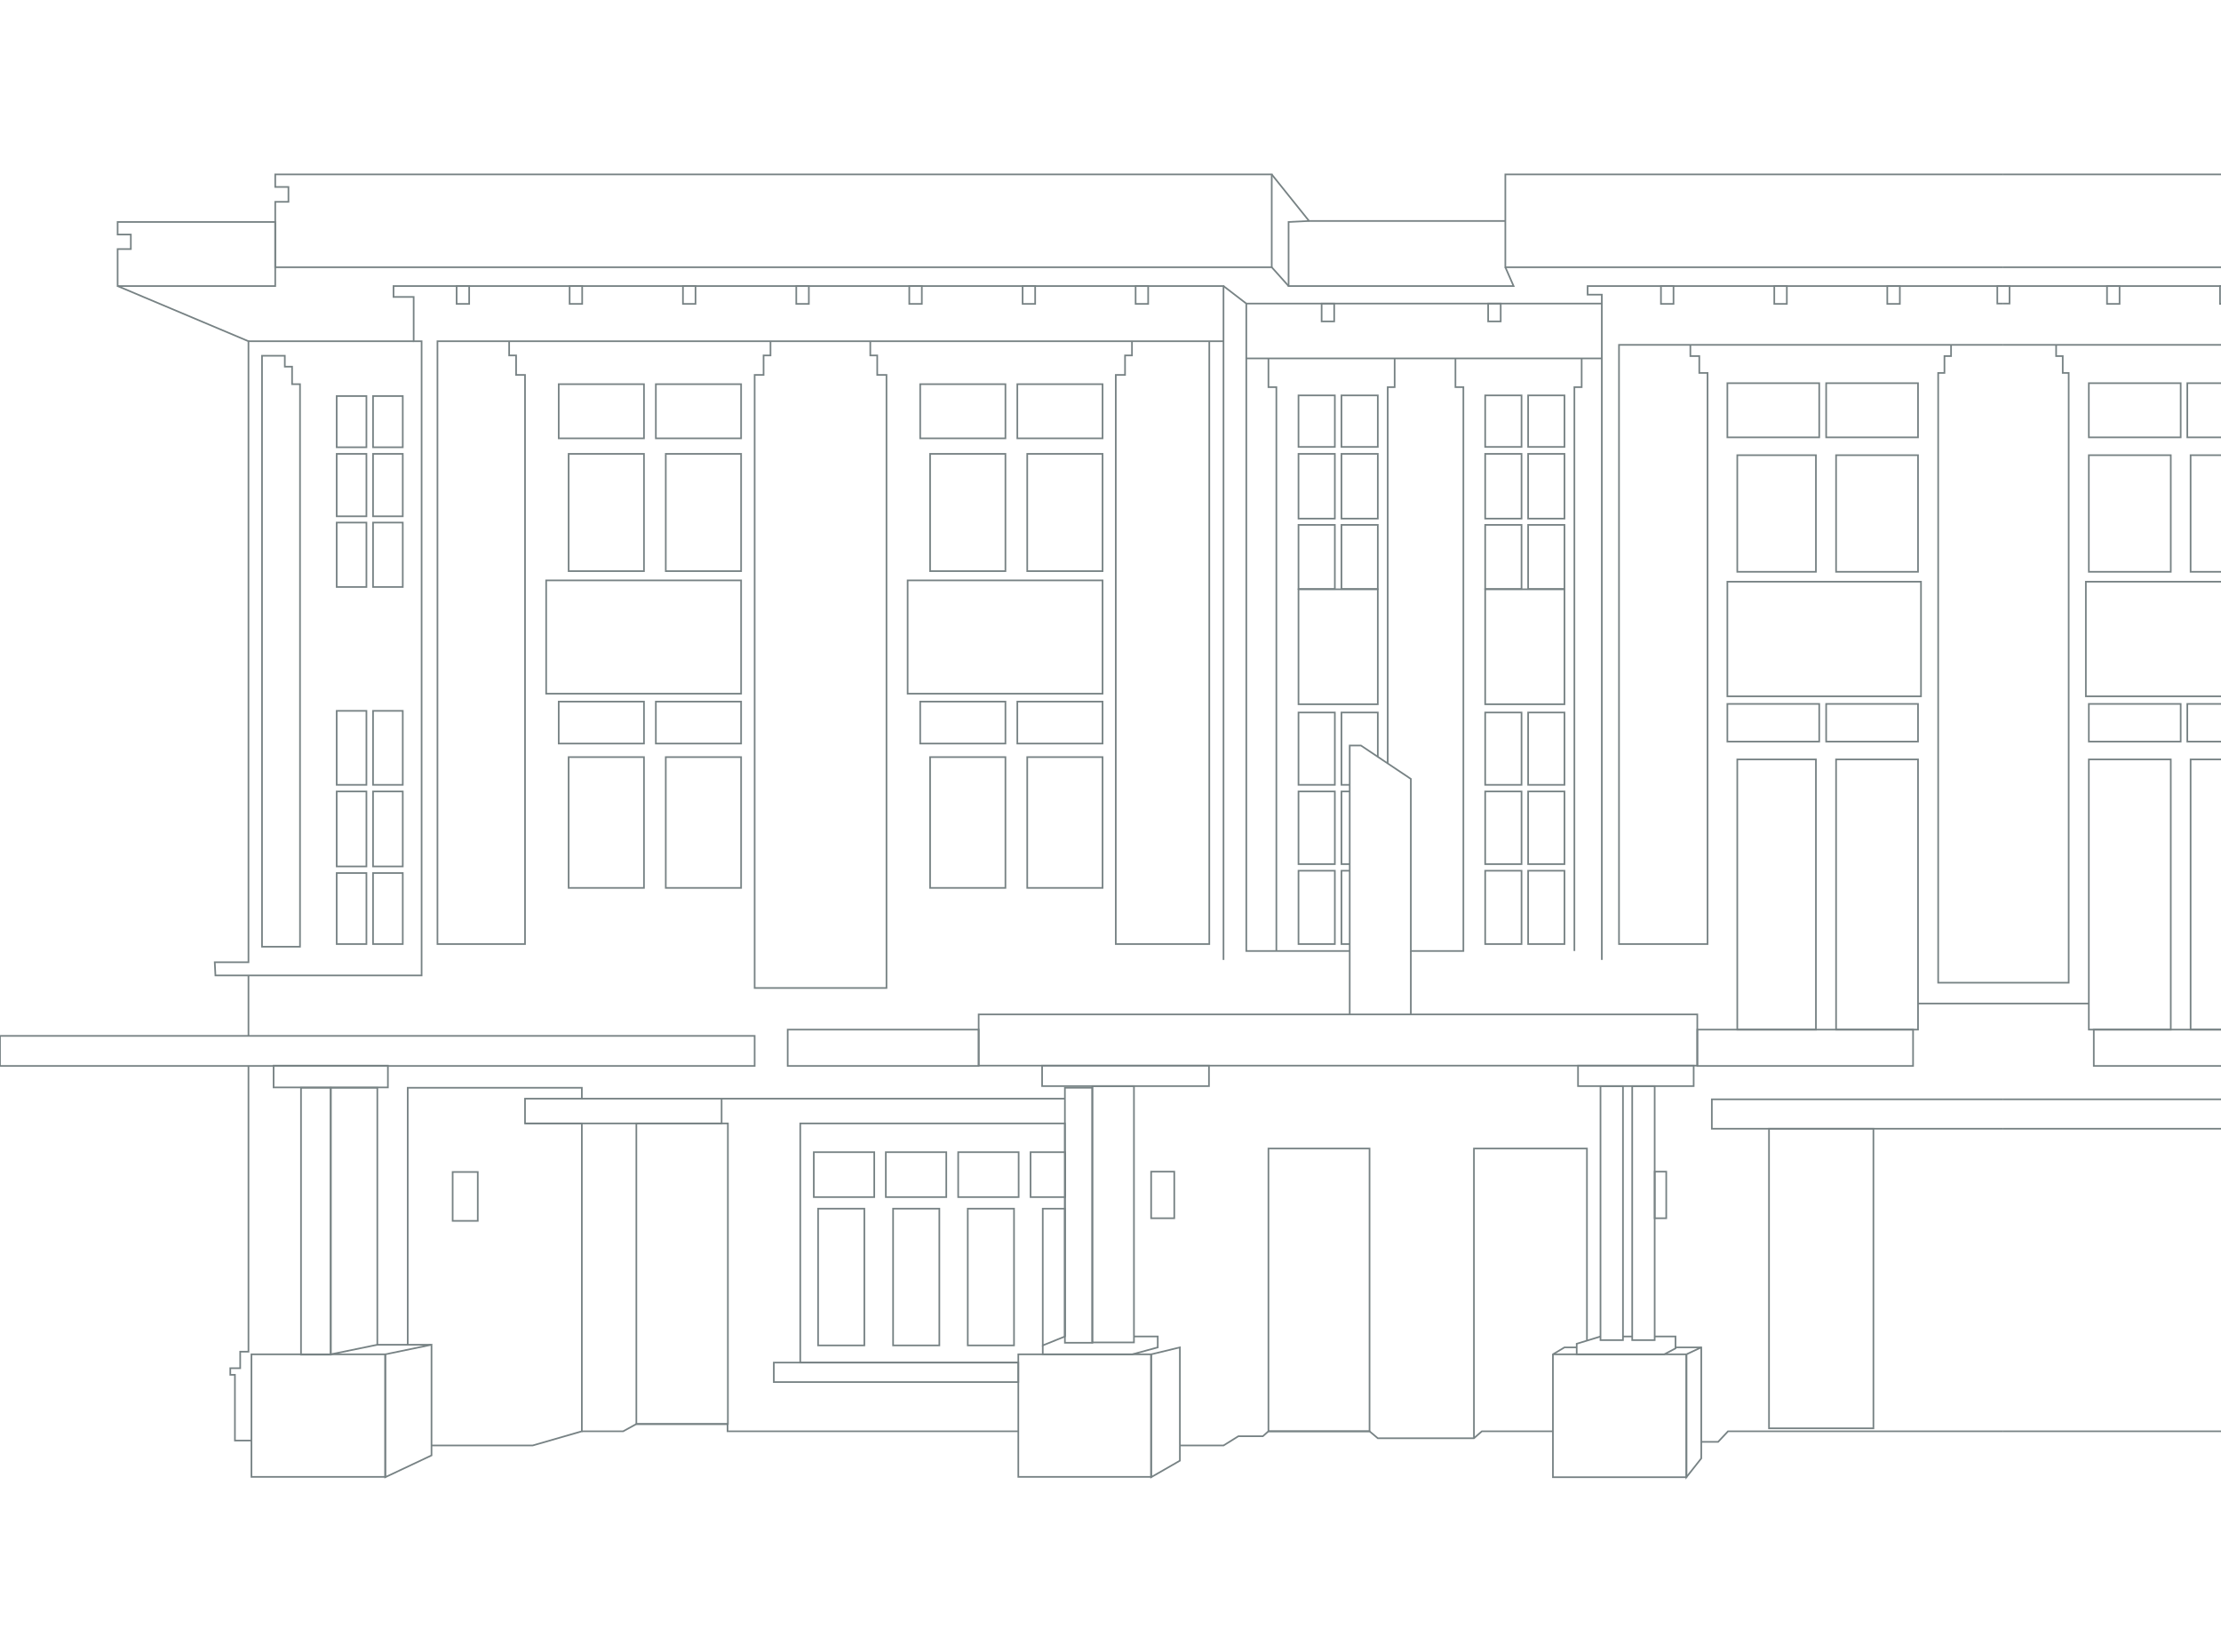 <?xml version="1.0" encoding="utf-8"?>
<!-- Generator: Adobe Illustrator 23.0.1, SVG Export Plug-In . SVG Version: 6.00 Build 0)  -->
<svg version="1.1" id="Layer_1" xmlns="http://www.w3.org/2000/svg" xmlns:xlink="http://www.w3.org/1999/xlink" x="0px" y="0px"
	 viewBox="0 0 672.2 500" style="enable-background:new 0 0 672.2 500;" xml:space="preserve">
<style type="text/css">
	.st0{clip-path:url(#SVGID_2_);}
	.st1{fill:none;stroke:#778284;stroke-width:0.5;stroke-miterlimit:10;}
</style>
<g>
	<defs>
		<rect id="SVGID_1_" width="672.2" height="500"/>
	</defs>
	<clipPath id="SVGID_2_">
		<use xlink:href="#SVGID_1_"  style="overflow:visible;"/>
	</clipPath>
	<g id="artwork" class="st0">
		<g id="XMLID_28_">
			<g>
				<g id="XMLID_2061_">
					<polygon id="XMLID_2392_" class="st1" points="35.6,67.2 35.6,71 39.6,71 39.6,75.4 35.6,75.4 35.6,86.6 83.3,86.6 83.3,67.2 
											"/>
					<polygon id="XMLID_2391_" class="st1" points="83.3,52.8 83.3,56.6 87.3,56.6 87.3,61.1 83.3,61.1 83.3,80.9 384.9,80.9 
						384.9,52.8 					"/>
					<g id="XMLID_2384_">
						<rect id="XMLID_2390_" x="112.9" y="137.4" class="st1" width="9" height="18.9"/>
						<rect id="XMLID_2389_" x="112.9" y="119.9" class="st1" width="9" height="15.5"/>
						<rect id="XMLID_2388_" x="101.9" y="119.9" class="st1" width="9" height="15.5"/>
						<rect id="XMLID_2387_" x="101.9" y="137.4" class="st1" width="9" height="18.9"/>
						<rect id="XMLID_2386_" x="112.9" y="158.2" class="st1" width="9" height="19.5"/>
						<rect id="XMLID_2385_" x="101.9" y="158.2" class="st1" width="9" height="19.5"/>
					</g>
					<g id="XMLID_2377_">
						<rect id="XMLID_2383_" x="112.9" y="239.6" class="st1" width="9" height="22.7"/>
						<rect id="XMLID_2382_" x="112.9" y="215.2" class="st1" width="9" height="22.4"/>
						<rect id="XMLID_2381_" x="101.9" y="215.2" class="st1" width="9" height="22.4"/>
						<rect id="XMLID_2380_" x="101.9" y="239.6" class="st1" width="9" height="22.7"/>
						<rect id="XMLID_2379_" x="112.9" y="264.3" class="st1" width="9" height="21.5"/>
						<rect id="XMLID_2378_" x="101.9" y="264.3" class="st1" width="9" height="21.5"/>
					</g>
					<polyline id="XMLID_2376_" class="st1" points="154.1,103.3 154.1,107.6 156.2,107.6 156.2,113.5 158.9,113.5 158.9,285.8 
						132.4,285.8 132.4,103.3 370.3,103.3 					"/>
					<path id="XMLID_2375_" class="st1" d="M249.8,103.8"/>
					<rect id="XMLID_2374_" x="169.1" y="116.3" class="st1" width="25.8" height="16.4"/>
					<rect id="XMLID_2373_" x="198.5" y="116.3" class="st1" width="25.8" height="16.4"/>
					<rect id="XMLID_2372_" x="172.1" y="137.4" class="st1" width="22.8" height="35.5"/>
					<rect id="XMLID_2371_" x="201.5" y="137.4" class="st1" width="22.8" height="35.5"/>
					<rect id="XMLID_2370_" x="169.1" y="212.4" class="st1" width="25.8" height="12.7"/>
					<rect id="XMLID_2369_" x="198.5" y="212.4" class="st1" width="25.8" height="12.7"/>
					<rect id="XMLID_2368_" x="172.1" y="229.2" class="st1" width="22.8" height="39.6"/>
					<rect id="XMLID_2367_" x="201.5" y="229.2" class="st1" width="22.8" height="39.6"/>
					<rect id="XMLID_2366_" x="165.3" y="175.7" class="st1" width="59" height="34.3"/>
					<polyline id="XMLID_2365_" class="st1" points="263.4,103.3 263.4,107.6 265.5,107.6 265.5,113.5 268.3,113.5 268.3,299.1 
						228.4,299.1 228.4,113.5 231.1,113.5 231.1,107.6 233.2,107.6 233.2,103.3 					"/>
					<rect id="XMLID_2364_" x="278.5" y="116.3" class="st1" width="25.8" height="16.4"/>
					<rect id="XMLID_2363_" x="307.9" y="116.3" class="st1" width="25.8" height="16.4"/>
					<rect id="XMLID_2362_" x="281.5" y="137.4" class="st1" width="22.8" height="35.5"/>
					<rect id="XMLID_2361_" x="310.9" y="137.4" class="st1" width="22.8" height="35.5"/>
					<rect id="XMLID_2360_" x="278.5" y="212.4" class="st1" width="25.8" height="12.7"/>
					<rect id="XMLID_2359_" x="307.9" y="212.4" class="st1" width="25.8" height="12.7"/>
					<rect id="XMLID_2358_" x="281.5" y="229.2" class="st1" width="22.8" height="39.6"/>
					<rect id="XMLID_2357_" x="310.9" y="229.2" class="st1" width="22.8" height="39.6"/>
					<rect id="XMLID_2356_" x="274.7" y="175.7" class="st1" width="59" height="34.3"/>
					<polyline id="XMLID_2355_" class="st1" points="75.2,322.6 75.2,409.2 72.7,409.2 72.7,414.2 69.7,414.2 69.7,416.2 
						71.1,416.2 71.1,436.1 76.1,436.1 					"/>
					<rect id="XMLID_2354_" x="76.1" y="410" class="st1" width="40.5" height="37.1"/>
					<polygon id="XMLID_2353_" class="st1" points="116.6,410 130.6,407.1 130.6,440.6 116.6,447.2 					"/>
					<path id="XMLID_2352_" class="st1" d="M71.1,436.1"/>
					<line id="XMLID_2351_" class="st1" x1="75.2" y1="313.6" x2="75.2" y2="295.3"/>
					<polygon id="XMLID_2350_" class="st1" points="79.3,107.7 86.2,107.7 86.2,111 88.4,111 88.4,116.3 90.8,116.3 90.8,286.6 
						79.3,286.6 					"/>
					<path id="XMLID_2349_" class="st1" d="M606.3,52.8"/>
					<polyline id="XMLID_2348_" class="st1" points="384.9,52.8 396.2,66.9 455.6,66.9 					"/>
					<polyline id="XMLID_2347_" class="st1" points="606.3,52.8 455.6,52.8 455.6,80.9 606.3,80.9 					"/>
					<polyline id="XMLID_2346_" class="st1" points="396.2,66.9 390,67.2 390,86.6 458.1,86.6 455.6,80.9 					"/>
					<line id="XMLID_2345_" class="st1" x1="384.9" y1="80.9" x2="390" y2="86.6"/>
					<polyline id="XMLID_2344_" class="st1" points="408.5,307.1 408.5,225.7 411.9,225.7 427,235.8 427,287.9 442.9,287.9 
						442.9,117.2 440.5,117.2 440.5,108.5 					"/>
					<polyline id="XMLID_2343_" class="st1" points="478.7,108.5 478.7,117.2 476.5,117.2 476.5,287.9 					"/>
					<rect id="XMLID_2342_" x="449.5" y="178.4" class="st1" width="24" height="34.8"/>
					<g id="XMLID_2335_">
						<rect id="XMLID_2341_" x="462.5" y="158.9" class="st1" width="11" height="19.4"/>
						<rect id="XMLID_2340_" x="462.5" y="137.4" class="st1" width="11" height="19.6"/>
						<rect id="XMLID_2339_" x="462.5" y="119.7" class="st1" width="11" height="15.6"/>
						<rect id="XMLID_2338_" x="449.5" y="137.4" class="st1" width="11" height="19.6"/>
						<rect id="XMLID_2337_" x="449.5" y="119.7" class="st1" width="11" height="15.6"/>
						<rect id="XMLID_2336_" x="449.5" y="158.9" class="st1" width="11" height="19.4"/>
					</g>
					<g id="XMLID_2332_">
						<rect id="XMLID_2334_" x="522.8" y="116" class="st1" width="27.8" height="16.4"/>
						<rect id="XMLID_2333_" x="552.7" y="116" class="st1" width="27.8" height="16.4"/>
					</g>
					<g id="XMLID_2329_">
						<rect id="XMLID_2331_" x="525.8" y="137.8" class="st1" width="23.8" height="35.3"/>
						<rect id="XMLID_2330_" x="555.7" y="137.8" class="st1" width="24.8" height="35.3"/>
					</g>
					<g id="XMLID_2326_">
						<rect id="XMLID_2328_" x="522.8" y="213.1" class="st1" width="27.8" height="11.4"/>
						<rect id="XMLID_2327_" x="552.7" y="213.1" class="st1" width="27.8" height="11.4"/>
					</g>
					<g id="XMLID_2323_">
						<rect id="XMLID_2325_" x="525.8" y="229.9" class="st1" width="23.8" height="81.8"/>
						<rect id="XMLID_2324_" x="555.7" y="229.9" class="st1" width="24.8" height="81.8"/>
					</g>
					<g id="XMLID_2316_">
						<rect id="XMLID_2322_" x="462.5" y="263.6" class="st1" width="11" height="22.2"/>
						<rect id="XMLID_2321_" x="462.5" y="239.6" class="st1" width="11" height="22"/>
						<rect id="XMLID_2320_" x="462.5" y="215.7" class="st1" width="11" height="21.9"/>
						<rect id="XMLID_2319_" x="449.5" y="239.6" class="st1" width="11" height="22"/>
						<rect id="XMLID_2318_" x="449.5" y="215.7" class="st1" width="11" height="21.9"/>
						<rect id="XMLID_2317_" x="449.5" y="263.6" class="st1" width="11" height="22.2"/>
					</g>
					<polyline id="XMLID_2315_" class="st1" points="386.3,287.9 386.3,117.2 383.9,117.2 383.9,108.5 					"/>
					<polyline id="XMLID_2314_" class="st1" points="422.1,108.5 422.1,117.2 420,117.2 420,231.2 					"/>
					<rect id="XMLID_2313_" x="393" y="178.4" class="st1" width="24" height="34.8"/>
					<g id="XMLID_2306_">
						<rect id="XMLID_2312_" x="406" y="158.9" class="st1" width="11" height="19.4"/>
						<rect id="XMLID_2311_" x="406" y="137.4" class="st1" width="11" height="19.6"/>
						<rect id="XMLID_2310_" x="406" y="119.7" class="st1" width="11" height="15.6"/>
						<rect id="XMLID_2309_" x="393" y="137.4" class="st1" width="11" height="19.6"/>
						<rect id="XMLID_2308_" x="393" y="119.7" class="st1" width="11" height="15.6"/>
						<rect id="XMLID_2307_" x="393" y="158.9" class="st1" width="11" height="19.4"/>
					</g>
					<g id="XMLID_2299_">
						<polyline id="XMLID_2305_" class="st1" points="408.5,263.6 406,263.6 406,285.8 408.5,285.8 						"/>
						<polyline id="XMLID_2304_" class="st1" points="408.5,239.6 406,239.6 406,261.6 408.5,261.6 						"/>
						<polyline id="XMLID_2303_" class="st1" points="408.5,237.6 406,237.6 406,215.7 417,215.7 417,229.2 						"/>
						<rect id="XMLID_2302_" x="393" y="239.6" class="st1" width="11" height="22"/>
						<rect id="XMLID_2301_" x="393" y="215.7" class="st1" width="11" height="21.9"/>
						<rect id="XMLID_2300_" x="393" y="263.6" class="st1" width="11" height="22.2"/>
					</g>
					<rect id="XMLID_2298_" y="313.6" class="st1" width="228.4" height="9.1"/>
					<rect id="XMLID_2297_" x="238.4" y="311.7" class="st1" width="57.8" height="11"/>
					<rect id="XMLID_2296_" x="513.7" y="311.7" class="st1" width="65.3" height="11"/>
					<rect id="XMLID_2295_" x="296.2" y="307.1" class="st1" width="217.5" height="15.5"/>
					<rect id="XMLID_2294_" x="82.8" y="322.6" class="st1" width="34.6" height="6.6"/>
					<rect id="XMLID_2293_" x="91.1" y="329.3" class="st1" width="9" height="80.8"/>
					<polygon id="XMLID_2292_" class="st1" points="114.2,407.1 100.1,410 100.1,329.3 114.2,329.3 					"/>
					<line id="XMLID_2291_" class="st1" x1="114.2" y1="407.1" x2="130.6" y2="407.1"/>
					<rect id="XMLID_2290_" x="137" y="354.8" class="st1" width="7.6" height="14.8"/>
					<polyline id="XMLID_2289_" class="st1" points="130.6,437.6 161.2,437.6 176.1,433.3 176.1,340.1 158.9,340.1 158.9,332.6 
						176.1,332.6 176.1,329.3 123.4,329.3 123.4,407.1 					"/>
					<polyline id="XMLID_2288_" class="st1" points="218.4,332.6 218.4,340.1 158.9,340.1 					"/>
					<line id="XMLID_2287_" class="st1" x1="176.1" y1="332.6" x2="322.3" y2="332.6"/>
					<polyline id="XMLID_2286_" class="st1" points="176.1,433.3 188.6,433.3 192.6,431.1 220.2,431.1 220.2,433.3 308.2,433.3 
											"/>
					<rect id="XMLID_2285_" x="308.2" y="410" class="st1" width="40.2" height="37.1"/>
					<polygon id="XMLID_2284_" class="st1" points="357.1,442.2 348.4,447.2 348.4,410 357.1,407.9 					"/>
					<polyline id="XMLID_2283_" class="st1" points="357.1,437.6 370.3,437.6 374.8,434.8 382.2,434.8 383.9,433.3 414.5,433.3 
						417,435.4 446.1,435.4 448.5,433.3 470,433.3 					"/>
					<polyline id="XMLID_2282_" class="st1" points="514.9,436.5 520,436.5 523,433.3 606.3,433.3 					"/>
					<polyline id="XMLID_2281_" class="st1" points="606.3,341.7 518.1,341.7 518.1,332.8 606.3,332.8 					"/>
					<rect id="XMLID_2280_" x="535.4" y="341.7" class="st1" width="31.6" height="90.7"/>
					<rect id="XMLID_2279_" x="477.6" y="322.6" class="st1" width="35" height="6.2"/>
					<rect id="XMLID_2278_" x="484.4" y="328.8" class="st1" width="6.8" height="76.9"/>
					<rect id="XMLID_2277_" x="494" y="328.8" class="st1" width="6.8" height="76.9"/>
					<rect id="XMLID_2276_" x="383.9" y="347.7" class="st1" width="30.6" height="85.6"/>
					<polyline id="XMLID_2275_" class="st1" points="477.2,407.9 473.5,407.9 470,410 470,447.2 510.4,447.2 510.4,410 					"/>
					<polyline id="XMLID_2274_" class="st1" points="446.1,435.4 446.1,347.7 480.3,347.7 480.3,405.9 					"/>
					<rect id="XMLID_2273_" x="315.4" y="322.6" class="st1" width="50.5" height="6.2"/>
					<rect id="XMLID_2272_" x="322.3" y="329.3" class="st1" width="8.3" height="77.2"/>
					<rect id="XMLID_2271_" x="330.6" y="328.8" class="st1" width="12.6" height="77.6"/>
					<rect id="XMLID_2270_" x="192.6" y="340.1" class="st1" width="27.7" height="91"/>
					<rect id="XMLID_2269_" x="234.2" y="412.5" class="st1" width="74" height="5.9"/>
					<polyline id="XMLID_2268_" class="st1" points="308.2,412.5 242.2,412.5 242.2,340.1 322.3,340.1 322.3,404.6 					"/>
					<rect id="XMLID_2267_" x="246.3" y="348.8" class="st1" width="18.3" height="13.6"/>
					<rect id="XMLID_2266_" x="268.1" y="348.8" class="st1" width="18.3" height="13.6"/>
					<rect id="XMLID_2265_" x="290" y="348.8" class="st1" width="18.3" height="13.6"/>
					<rect id="XMLID_2264_" x="311.9" y="348.8" class="st1" width="10.5" height="13.6"/>
					<rect id="XMLID_2263_" x="247.6" y="365.9" class="st1" width="14" height="41.4"/>
					<rect id="XMLID_2262_" x="270.3" y="365.9" class="st1" width="14" height="41.4"/>
					<rect id="XMLID_2261_" x="292.9" y="365.9" class="st1" width="14" height="41.4"/>
					<polygon id="XMLID_2260_" class="st1" points="322.3,404.6 315.6,407.3 315.6,365.9 322.3,365.9 					"/>
					<rect id="XMLID_2259_" x="348.4" y="354.7" class="st1" width="7" height="14.1"/>
					<rect id="XMLID_2258_" x="500.8" y="354.7" class="st1" width="3.5" height="14.1"/>
					<rect id="XMLID_2257_" x="522.8" y="176.1" class="st1" width="58.6" height="34.7"/>
					<polyline id="XMLID_2256_" class="st1" points="366,103.3 366,285.8 337.7,285.8 337.7,113.5 340.5,113.5 340.5,107.6 
						342.6,107.6 342.6,103.3 					"/>
					<polyline id="XMLID_2255_" class="st1" points="484.8,108.5 377.2,108.5 377.2,287.9 408.5,287.9 					"/>
					<polyline id="XMLID_2254_" class="st1" points="511.6,104.4 511.6,107.8 514.3,107.8 514.3,112.9 516.8,112.9 516.8,285.8 
						490,285.8 490,104.4 606.3,104.4 					"/>
					<rect id="XMLID_2253_" x="138.2" y="86.6" class="st1" width="3.8" height="5.4"/>
					<rect id="XMLID_2252_" x="172.4" y="86.6" class="st1" width="3.8" height="5.4"/>
					<rect id="XMLID_2251_" x="206.7" y="86.6" class="st1" width="3.8" height="5.4"/>
					<rect id="XMLID_2250_" x="241" y="86.6" class="st1" width="3.8" height="5.4"/>
					<rect id="XMLID_2249_" x="275.2" y="86.6" class="st1" width="3.8" height="5.4"/>
					<rect id="XMLID_2248_" x="309.5" y="86.6" class="st1" width="3.8" height="5.4"/>
					<rect id="XMLID_2247_" x="343.7" y="86.6" class="st1" width="3.8" height="5.4"/>
					<rect id="XMLID_2246_" x="502.7" y="86.6" class="st1" width="3.8" height="5.4"/>
					<rect id="XMLID_2245_" x="537" y="86.6" class="st1" width="3.8" height="5.4"/>
					<rect id="XMLID_2244_" x="571.2" y="86.6" class="st1" width="3.8" height="5.4"/>
					<polyline id="XMLID_2243_" class="st1" points="606.3,91.9 604.5,91.9 604.5,86.6 606.3,86.6 					"/>
					<rect id="XMLID_2242_" x="400" y="91.9" class="st1" width="3.8" height="5.4"/>
					<rect id="XMLID_2241_" x="450.4" y="91.9" class="st1" width="3.8" height="5.4"/>
					<line id="XMLID_2240_" class="st1" x1="427" y1="287.9" x2="427" y2="307.1"/>
					<polyline id="XMLID_2239_" class="st1" points="35.6,86.6 75.2,103.3 75.2,291.3 65,291.3 65.2,295.3 127.6,295.3 127.6,103.3 
						125.2,103.3 125.2,89.9 119.1,89.9 119.1,86.6 370.3,86.6 370.3,290.6 					"/>
					<line id="XMLID_2238_" class="st1" x1="75.2" y1="103.3" x2="125.2" y2="103.3"/>
					<line id="XMLID_2237_" class="st1" x1="377.2" y1="108.5" x2="377.2" y2="91.9"/>
					<line id="XMLID_2236_" class="st1" x1="377.2" y1="91.9" x2="370.3" y2="86.6"/>
					<line id="XMLID_2235_" class="st1" x1="377.2" y1="91.9" x2="484.8" y2="91.9"/>
					<polyline id="XMLID_2234_" class="st1" points="606.3,86.6 480.5,86.6 480.5,89.2 484.8,89.2 484.8,290.6 					"/>
					<polyline id="XMLID_2233_" class="st1" points="343.2,404.6 350.4,404.6 350.4,407.9 342.7,410 315.6,410 315.6,407.3 					"/>
					<polyline id="XMLID_2232_" class="st1" points="484.4,404.6 477.2,406.8 477.2,410 503.7,410 507.1,408.2 507.1,404.6 
						500.8,404.6 					"/>
					<line id="XMLID_2231_" class="st1" x1="494" y1="404.6" x2="491.2" y2="404.6"/>
					<line id="XMLID_2230_" class="st1" x1="470" y1="410" x2="510.4" y2="410"/>
					<polyline id="XMLID_2229_" class="st1" points="510.4,410 510.4,447.2 514.9,441.5 514.9,407.9 507.1,407.9 					"/>
					<line id="XMLID_2228_" class="st1" x1="514.9" y1="407.9" x2="510.4" y2="410"/>
					<polyline id="XMLID_2227_" class="st1" points="622.3,104.4 622.3,107.8 624.3,107.8 624.3,112.9 626.1,112.9 626.1,297.5 
						606.4,297.5 586.6,297.5 586.6,112.9 588.5,112.9 588.5,107.8 590.5,107.8 590.5,104.4 					"/>
					<line id="XMLID_2226_" class="st1" x1="580.5" y1="303.8" x2="632.2" y2="303.8"/>
					<polygon id="XMLID_2225_" class="st1" points="1177.1,67.2 1177.1,71 1173.1,71 1173.1,75.4 1177.1,75.4 1177.1,86.6 
						1129.4,86.6 1129.4,67.2 					"/>
					<polygon id="XMLID_2224_" class="st1" points="1129.4,52.8 1129.4,56.6 1125.4,56.6 1125.4,61.1 1129.4,61.1 1129.4,80.9 
						827.8,80.9 827.8,52.8 					"/>
					<g id="XMLID_2217_">
						<rect id="XMLID_2223_" x="1090.9" y="137.4" class="st1" width="9" height="18.9"/>
						<rect id="XMLID_2222_" x="1090.9" y="119.9" class="st1" width="9" height="15.5"/>
						<rect id="XMLID_2221_" x="1101.8" y="119.9" class="st1" width="9" height="15.5"/>
						<rect id="XMLID_2220_" x="1101.8" y="137.4" class="st1" width="9" height="18.9"/>
						<rect id="XMLID_2219_" x="1090.9" y="158.2" class="st1" width="9" height="19.5"/>
						<rect id="XMLID_2218_" x="1101.8" y="158.2" class="st1" width="9" height="19.5"/>
					</g>
					<g id="XMLID_2210_">
						<rect id="XMLID_2216_" x="1090.9" y="239.6" class="st1" width="9" height="22.7"/>
						<rect id="XMLID_2215_" x="1090.9" y="215.2" class="st1" width="9" height="22.4"/>
						<rect id="XMLID_2214_" x="1101.8" y="215.2" class="st1" width="9" height="22.4"/>
						<rect id="XMLID_2213_" x="1101.8" y="239.6" class="st1" width="9" height="22.7"/>
						<rect id="XMLID_2212_" x="1090.9" y="264.3" class="st1" width="9" height="21.5"/>
						<rect id="XMLID_2211_" x="1101.8" y="264.3" class="st1" width="9" height="21.5"/>
					</g>
					<polyline id="XMLID_2209_" class="st1" points="1058.6,103.3 1058.6,107.6 1056.5,107.6 1056.5,113.5 1053.8,113.5 
						1053.8,285.8 1080.3,285.8 1080.3,103.3 842.4,103.3 					"/>
					<path id="XMLID_2208_" class="st1" d="M962.9,103.8"/>
					<rect id="XMLID_2207_" x="1017.8" y="116.3" class="st1" width="25.8" height="16.4"/>
					<rect id="XMLID_2206_" x="988.4" y="116.3" class="st1" width="25.8" height="16.4"/>
					<rect id="XMLID_2205_" x="1017.8" y="137.4" class="st1" width="22.8" height="35.5"/>
					<rect id="XMLID_2204_" x="988.4" y="137.4" class="st1" width="22.8" height="35.5"/>
					<rect id="XMLID_2203_" x="1017.8" y="212.4" class="st1" width="25.8" height="12.7"/>
					<rect id="XMLID_2202_" x="988.4" y="212.4" class="st1" width="25.8" height="12.7"/>
					<rect id="XMLID_2201_" x="1017.8" y="229.2" class="st1" width="22.8" height="39.6"/>
					<rect id="XMLID_2200_" x="988.4" y="229.2" class="st1" width="22.8" height="39.6"/>
					<rect id="XMLID_2199_" x="988.4" y="175.7" class="st1" width="59" height="34.3"/>
					<polyline id="XMLID_2198_" class="st1" points="949.3,103.3 949.3,107.6 947.2,107.6 947.2,113.5 944.4,113.5 944.4,299.1 
						984.3,299.1 984.3,113.5 981.6,113.5 981.6,107.6 979.5,107.6 979.5,103.3 					"/>
					<rect id="XMLID_2197_" x="908.4" y="116.3" class="st1" width="25.8" height="16.4"/>
					<rect id="XMLID_2196_" x="879" y="116.3" class="st1" width="25.8" height="16.4"/>
					<rect id="XMLID_2195_" x="908.4" y="137.4" class="st1" width="22.8" height="35.5"/>
					<rect id="XMLID_2194_" x="879" y="137.4" class="st1" width="22.8" height="35.5"/>
					<rect id="XMLID_2193_" x="908.4" y="212.4" class="st1" width="25.8" height="12.7"/>
					<rect id="XMLID_2192_" x="879" y="212.4" class="st1" width="25.8" height="12.7"/>
					<rect id="XMLID_2191_" x="908.4" y="229.2" class="st1" width="22.8" height="39.6"/>
					<rect id="XMLID_2190_" x="879" y="229.2" class="st1" width="22.8" height="39.6"/>
					<rect id="XMLID_2189_" x="879" y="175.7" class="st1" width="59" height="34.3"/>
					<polyline id="XMLID_2188_" class="st1" points="1137.5,322.6 1137.5,409.2 1140,409.2 1140,414.2 1142.9,414.2 1142.9,416.2 
						1141.6,416.2 1141.6,436.1 1136.6,436.1 					"/>
					<rect id="XMLID_2187_" x="1096.1" y="410" class="st1" width="40.5" height="37.1"/>
					<polygon id="XMLID_2186_" class="st1" points="1096.1,410 1082.1,407.1 1082.1,440.6 1096.1,447.2 					"/>
					<path id="XMLID_2185_" class="st1" d="M1141.6,436.1"/>
					<line id="XMLID_2184_" class="st1" x1="1137.5" y1="313.6" x2="1137.5" y2="295.3"/>
					<polygon id="XMLID_2183_" class="st1" points="1133.4,107.7 1126.5,107.7 1126.5,111 1124.3,111 1124.3,116.3 1121.8,116.3 
						1121.8,286.6 1133.4,286.6 					"/>
					<path id="XMLID_2182_" class="st1" d="M606.3,52.8"/>
					<polyline id="XMLID_2181_" class="st1" points="827.8,52.8 816.5,66.9 757.1,66.9 					"/>
					<polyline id="XMLID_2180_" class="st1" points="606.3,52.8 757.1,52.8 757.1,80.9 606.3,80.9 					"/>
					<polyline id="XMLID_2179_" class="st1" points="816.5,66.9 822.7,67.2 822.7,86.6 754.5,86.6 757.1,80.9 					"/>
					<line id="XMLID_2178_" class="st1" x1="827.8" y1="80.9" x2="822.7" y2="86.6"/>
					<polyline id="XMLID_2177_" class="st1" points="804.2,307.1 804.2,225.7 800.8,225.7 785.7,235.8 785.7,287.9 769.8,287.9 
						769.8,117.2 772.2,117.2 772.2,108.5 					"/>
					<polyline id="XMLID_2176_" class="st1" points="734,108.5 734,117.2 736.1,117.2 736.1,287.9 					"/>
					<rect id="XMLID_2175_" x="739.2" y="178.4" class="st1" width="24" height="34.8"/>
					<g id="XMLID_2168_">
						<rect id="XMLID_2174_" x="739.2" y="158.9" class="st1" width="11" height="19.4"/>
						<rect id="XMLID_2173_" x="739.2" y="137.4" class="st1" width="11" height="19.6"/>
						<rect id="XMLID_2172_" x="739.2" y="119.7" class="st1" width="11" height="15.6"/>
						<rect id="XMLID_2171_" x="752.2" y="137.4" class="st1" width="11" height="19.6"/>
						<rect id="XMLID_2170_" x="752.2" y="119.7" class="st1" width="11" height="15.6"/>
						<rect id="XMLID_2169_" x="752.2" y="158.9" class="st1" width="11" height="19.4"/>
					</g>
					<g id="XMLID_2165_">
						<rect id="XMLID_2167_" x="662" y="116" class="st1" width="27.8" height="16.4"/>
						<rect id="XMLID_2166_" x="632.2" y="116" class="st1" width="27.8" height="16.4"/>
					</g>
					<g id="XMLID_2162_">
						<rect id="XMLID_2164_" x="663" y="137.8" class="st1" width="23.8" height="35.3"/>
						<rect id="XMLID_2163_" x="632.2" y="137.8" class="st1" width="24.8" height="35.3"/>
					</g>
					<g id="XMLID_2159_">
						<rect id="XMLID_2161_" x="662" y="213.1" class="st1" width="27.8" height="11.4"/>
						<rect id="XMLID_2160_" x="632.2" y="213.1" class="st1" width="27.8" height="11.4"/>
					</g>
					<g id="XMLID_2156_">
						<rect id="XMLID_2158_" x="663" y="229.9" class="st1" width="23.8" height="81.8"/>
						<rect id="XMLID_2157_" x="632.2" y="229.9" class="st1" width="24.8" height="81.8"/>
					</g>
					<g id="XMLID_2149_">
						<rect id="XMLID_2155_" x="739.2" y="263.6" class="st1" width="11" height="22.2"/>
						<rect id="XMLID_2154_" x="739.2" y="239.6" class="st1" width="11" height="22"/>
						<rect id="XMLID_2153_" x="739.2" y="215.7" class="st1" width="11" height="21.9"/>
						<rect id="XMLID_2152_" x="752.2" y="239.6" class="st1" width="11" height="22"/>
						<rect id="XMLID_2151_" x="752.2" y="215.7" class="st1" width="11" height="21.9"/>
						<rect id="XMLID_2150_" x="752.2" y="263.6" class="st1" width="11" height="22.2"/>
					</g>
					<polyline id="XMLID_2148_" class="st1" points="826.4,287.9 826.4,117.2 828.8,117.2 828.8,108.5 					"/>
					<polyline id="XMLID_2147_" class="st1" points="790.6,108.5 790.6,117.2 792.7,117.2 792.7,231.2 					"/>
					<rect id="XMLID_2146_" x="795.7" y="178.4" class="st1" width="24" height="34.8"/>
					<g id="XMLID_2139_">
						<rect id="XMLID_2145_" x="795.7" y="158.9" class="st1" width="11" height="19.4"/>
						<rect id="XMLID_2144_" x="795.7" y="137.4" class="st1" width="11" height="19.6"/>
						<rect id="XMLID_2143_" x="795.7" y="119.7" class="st1" width="11" height="15.6"/>
						<rect id="XMLID_2142_" x="808.7" y="137.4" class="st1" width="11" height="19.6"/>
						<rect id="XMLID_2141_" x="808.7" y="119.7" class="st1" width="11" height="15.6"/>
						<rect id="XMLID_2140_" x="808.7" y="158.9" class="st1" width="11" height="19.4"/>
					</g>
					<g id="XMLID_2132_">
						<polyline id="XMLID_2138_" class="st1" points="804.2,263.6 806.7,263.6 806.7,285.8 804.2,285.8 						"/>
						<polyline id="XMLID_2137_" class="st1" points="804.2,239.6 806.7,239.6 806.7,261.6 804.2,261.6 						"/>
						<polyline id="XMLID_2136_" class="st1" points="804.2,237.6 806.7,237.6 806.7,215.7 795.7,215.7 795.7,229.2 						"/>
						<rect id="XMLID_2135_" x="808.7" y="239.6" class="st1" width="11" height="22"/>
						<rect id="XMLID_2134_" x="808.7" y="215.7" class="st1" width="11" height="21.9"/>
						<rect id="XMLID_2133_" x="808.7" y="263.6" class="st1" width="11" height="22.2"/>
					</g>
					<rect id="XMLID_2131_" x="984.3" y="313.6" class="st1" width="228.4" height="9.1"/>
					<rect id="XMLID_2130_" x="916.5" y="311.7" class="st1" width="57.8" height="11"/>
					<rect id="XMLID_2129_" x="633.7" y="311.7" class="st1" width="65.3" height="11"/>
					<rect id="XMLID_2128_" x="699" y="307.1" class="st1" width="217.5" height="15.5"/>
					<rect id="XMLID_2127_" x="1095.4" y="322.6" class="st1" width="34.6" height="6.6"/>
					<rect id="XMLID_2126_" x="1112.6" y="329.3" class="st1" width="9" height="80.8"/>
					<polygon id="XMLID_2125_" class="st1" points="1098.5,407.1 1112.6,410 1112.6,329.3 1098.5,329.3 					"/>
					<line id="XMLID_2124_" class="st1" x1="1098.5" y1="407.1" x2="1082.1" y2="407.1"/>
					<rect id="XMLID_2123_" x="1068" y="354.8" class="st1" width="7.6" height="14.8"/>
					<polyline id="XMLID_2122_" class="st1" points="1082.1,437.6 1051.5,437.6 1036.6,433.3 1036.6,340.1 1053.8,340.1 
						1053.8,332.6 1036.6,332.6 1036.6,329.3 1089.3,329.3 1089.3,407.1 					"/>
					<polyline id="XMLID_2121_" class="st1" points="994.3,332.6 994.3,340.1 1053.8,340.1 					"/>
					<line id="XMLID_2120_" class="st1" x1="1036.6" y1="332.6" x2="890.4" y2="332.6"/>
					<polyline id="XMLID_2119_" class="st1" points="1036.6,433.3 1024.1,433.3 1020.1,431.1 992.5,431.1 992.5,433.3 904.5,433.3 
											"/>
					<rect id="XMLID_2118_" x="864.3" y="410" class="st1" width="40.2" height="37.1"/>
					<polygon id="XMLID_2117_" class="st1" points="855.6,442.2 864.3,447.2 864.3,410 855.6,407.9 					"/>
					<polyline id="XMLID_2116_" class="st1" points="855.6,437.6 842.4,437.6 837.9,434.8 830.5,434.8 828.8,433.3 798.2,433.3 
						795.7,435.4 766.6,435.4 764.2,433.3 742.7,433.3 					"/>
					<polyline id="XMLID_2115_" class="st1" points="697.8,436.5 692.7,436.5 689.7,433.3 606.3,433.3 					"/>
					<polyline id="XMLID_2114_" class="st1" points="606.3,341.7 694.6,341.7 694.6,332.8 606.3,332.8 					"/>
					<rect id="XMLID_2113_" x="700.1" y="322.6" class="st1" width="35" height="6.2"/>
					<rect id="XMLID_2112_" x="721.5" y="328.8" class="st1" width="6.8" height="76.9"/>
					<rect id="XMLID_2111_" x="711.9" y="328.8" class="st1" width="6.8" height="76.9"/>
					<rect id="XMLID_2110_" x="798.2" y="347.7" class="st1" width="30.6" height="85.6"/>
					<polyline id="XMLID_2109_" class="st1" points="735.5,407.9 739.2,407.9 742.7,410 742.7,447.2 702.3,447.2 702.3,410 					"/>
					<polyline id="XMLID_2108_" class="st1" points="766.6,435.4 766.6,347.7 732.4,347.7 732.4,405.9 					"/>
					<rect id="XMLID_2107_" x="846.7" y="322.6" class="st1" width="50.5" height="6.2"/>
					<rect id="XMLID_2106_" x="882.1" y="329.3" class="st1" width="8.3" height="77.2"/>
					<rect id="XMLID_2105_" x="869.5" y="328.8" class="st1" width="12.6" height="77.6"/>
					<rect id="XMLID_2104_" x="992.4" y="340.1" class="st1" width="27.7" height="91"/>
					<rect id="XMLID_2103_" x="904.5" y="412.5" class="st1" width="74" height="5.9"/>
					<polyline id="XMLID_2102_" class="st1" points="904.5,412.5 970.5,412.5 970.5,340.1 890.4,340.1 890.4,404.6 					"/>
					<rect id="XMLID_2101_" x="948.1" y="348.8" class="st1" width="18.3" height="13.6"/>
					<rect id="XMLID_2100_" x="926.3" y="348.8" class="st1" width="18.3" height="13.6"/>
					<rect id="XMLID_2099_" x="904.4" y="348.8" class="st1" width="18.3" height="13.6"/>
					<rect id="XMLID_2098_" x="890.4" y="348.8" class="st1" width="10.5" height="13.6"/>
					<rect id="XMLID_2097_" x="951.1" y="365.9" class="st1" width="14" height="41.4"/>
					<rect id="XMLID_2096_" x="928.4" y="365.9" class="st1" width="14" height="41.4"/>
					<rect id="XMLID_2095_" x="905.8" y="365.9" class="st1" width="14" height="41.4"/>
					<polygon id="XMLID_2094_" class="st1" points="890.4,404.6 897.1,407.3 897.1,365.9 890.4,365.9 					"/>
					<rect id="XMLID_2093_" x="857.2" y="354.7" class="st1" width="7" height="14.1"/>
					<rect id="XMLID_2092_" x="708.4" y="354.7" class="st1" width="3.5" height="14.1"/>
					<rect id="XMLID_2091_" x="631.3" y="176.1" class="st1" width="58.6" height="34.7"/>
					<polyline id="XMLID_2090_" class="st1" points="846.7,103.3 846.7,285.8 875,285.8 875,113.5 872.2,113.5 872.2,107.6 
						870.1,107.6 870.1,103.3 					"/>
					<polyline id="XMLID_2089_" class="st1" points="727.9,108.5 835.5,108.5 835.5,287.9 804.2,287.9 					"/>
					<polyline id="XMLID_2088_" class="st1" points="701.1,104.4 701.1,107.8 698.4,107.8 698.4,112.9 695.9,112.9 695.9,285.8 
						722.7,285.8 722.7,104.4 606.3,104.4 					"/>
					<rect id="XMLID_2087_" x="1070.7" y="86.6" class="st1" width="3.8" height="5.4"/>
					<rect id="XMLID_2086_" x="1036.5" y="86.6" class="st1" width="3.8" height="5.4"/>
					<rect id="XMLID_2085_" x="1002.2" y="86.6" class="st1" width="3.8" height="5.4"/>
					<rect id="XMLID_2084_" x="968" y="86.6" class="st1" width="3.8" height="5.4"/>
					<rect id="XMLID_2083_" x="933.7" y="86.6" class="st1" width="3.8" height="5.4"/>
					<rect id="XMLID_2082_" x="899.5" y="86.6" class="st1" width="3.8" height="5.4"/>
					<rect id="XMLID_2081_" x="865.2" y="86.6" class="st1" width="3.8" height="5.4"/>
					<rect id="XMLID_2080_" x="706.2" y="86.6" class="st1" width="3.8" height="5.4"/>
					<rect id="XMLID_2079_" x="671.9" y="86.6" class="st1" width="3.8" height="5.4"/>
					<rect id="XMLID_2078_" x="637.7" y="86.6" class="st1" width="3.8" height="5.4"/>
					<polyline id="XMLID_2077_" class="st1" points="606.3,91.9 608.2,91.9 608.2,86.6 606.3,86.6 					"/>
					<rect id="XMLID_2076_" x="809" y="91.9" class="st1" width="3.8" height="5.4"/>
					<rect id="XMLID_2075_" x="758.5" y="91.9" class="st1" width="3.8" height="5.4"/>
					<line id="XMLID_2074_" class="st1" x1="785.7" y1="287.9" x2="785.7" y2="307.1"/>
					<polyline id="XMLID_2073_" class="st1" points="1177.1,86.6 1137.5,103.3 1137.5,291.3 1147.7,291.3 1147.5,295.3 1085,295.3 
						1085,103.3 1087.5,103.3 1087.5,89.9 1093.6,89.9 1093.6,86.6 842.4,86.6 842.4,290.6 					"/>
					<line id="XMLID_2072_" class="st1" x1="1137.5" y1="103.3" x2="1087.5" y2="103.3"/>
					<line id="XMLID_2071_" class="st1" x1="835.5" y1="108.5" x2="835.5" y2="91.9"/>
					<line id="XMLID_2070_" class="st1" x1="835.5" y1="91.9" x2="842.4" y2="86.6"/>
					<line id="XMLID_2069_" class="st1" x1="835.5" y1="91.9" x2="727.9" y2="91.9"/>
					<polyline id="XMLID_2068_" class="st1" points="606.3,86.6 732.2,86.6 732.2,89.2 727.9,89.2 727.9,290.6 					"/>
					<polyline id="XMLID_2067_" class="st1" points="869.5,404.6 862.3,404.6 862.3,407.9 870,410 897.1,410 897.1,407.3 					"/>
					<polyline id="XMLID_2066_" class="st1" points="728.3,404.6 735.5,406.8 735.5,410 709,410 705.6,408.2 705.6,404.6 
						711.9,404.6 					"/>
					<line id="XMLID_2065_" class="st1" x1="718.7" y1="404.6" x2="721.5" y2="404.6"/>
					<line id="XMLID_2064_" class="st1" x1="742.7" y1="410" x2="702.3" y2="410"/>
					<polyline id="XMLID_2063_" class="st1" points="702.3,410 702.3,447.2 697.8,441.5 697.8,407.9 705.6,407.9 					"/>
					<line id="XMLID_2062_" class="st1" x1="697.8" y1="407.9" x2="702.3" y2="410"/>
				</g>
			</g>
		</g>
	</g>
</g>
</svg>
